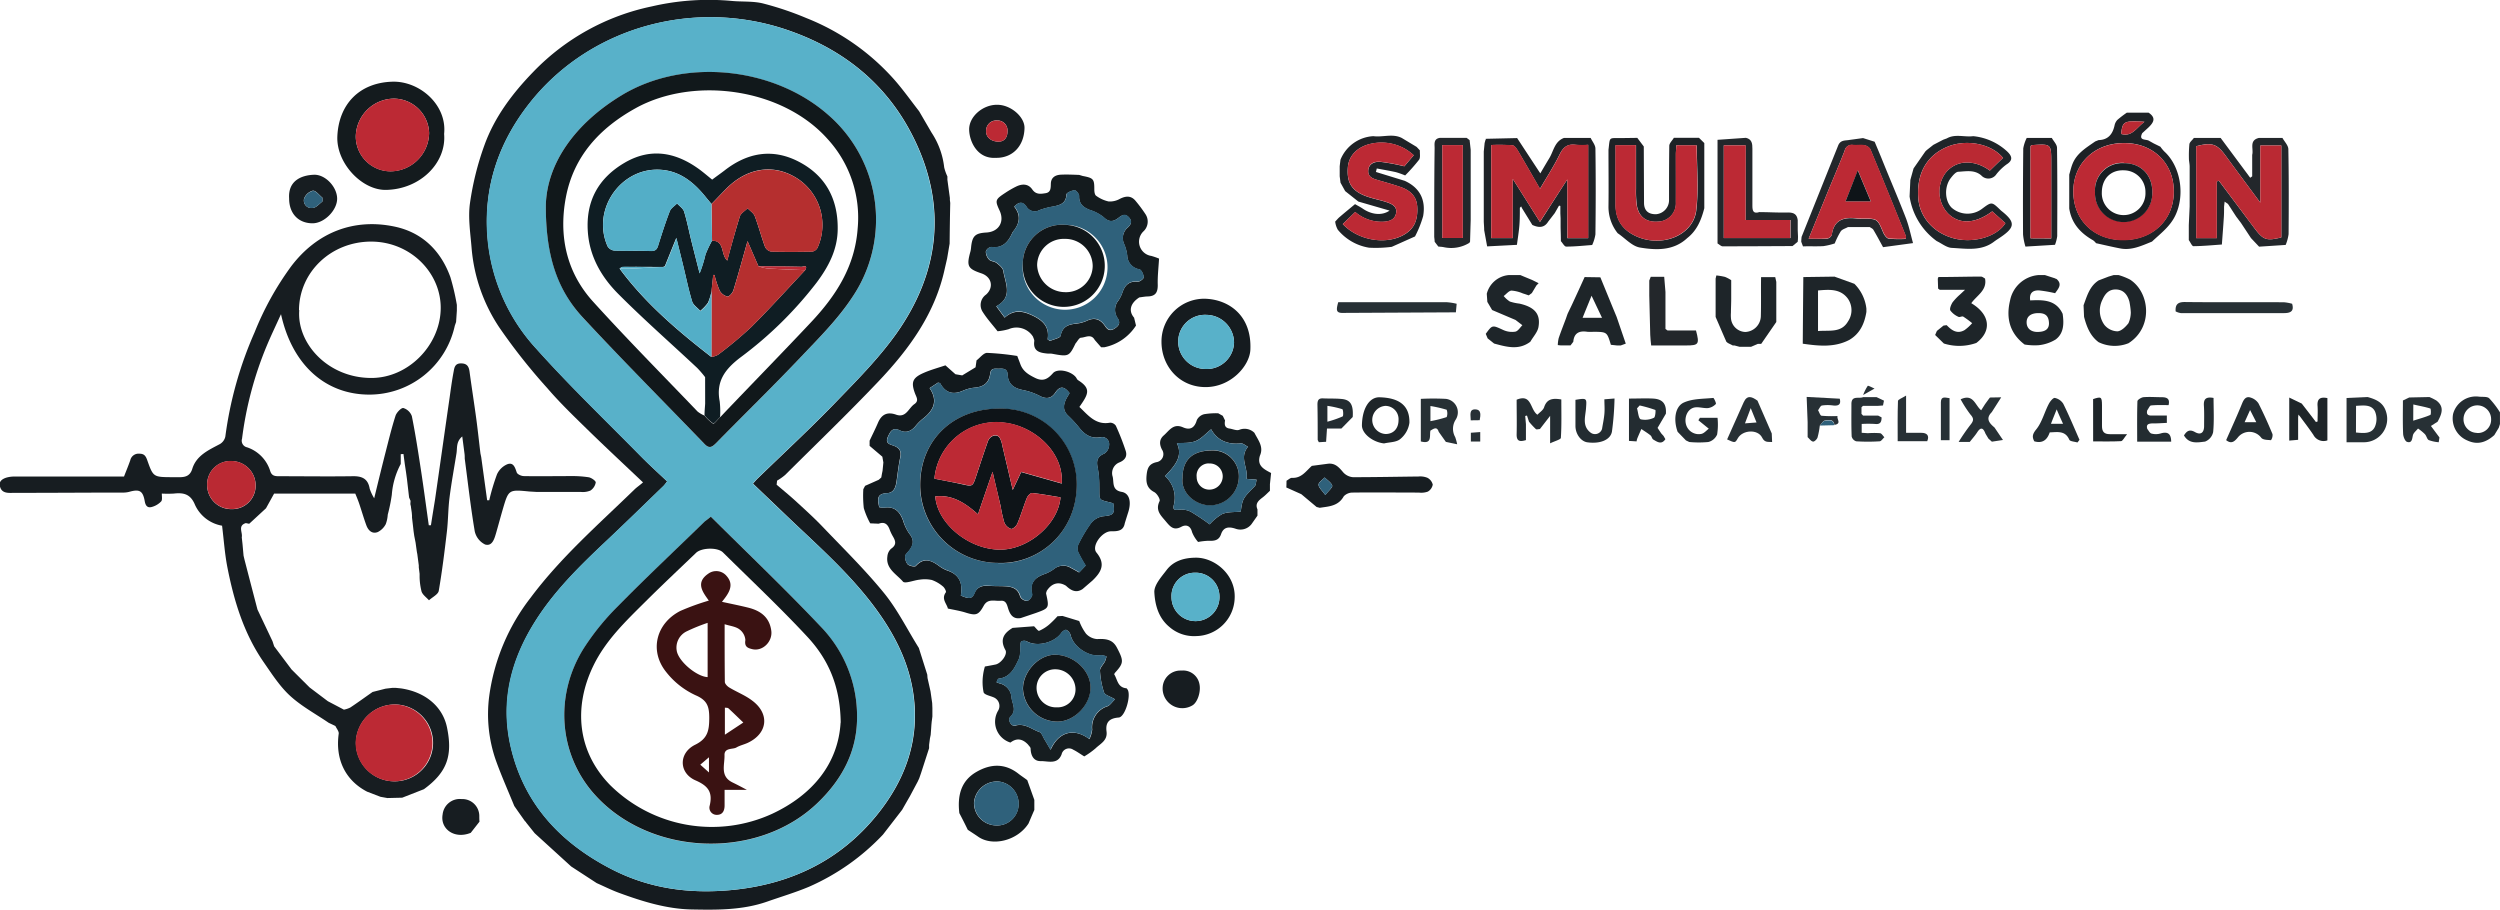 <svg xmlns="http://www.w3.org/2000/svg" id="Capa_1" data-name="Capa 1" viewBox="0 0 616 224.19"><defs><style>.cls-1{fill:#151b1f;}.cls-2{fill:#171d21;}.cls-3{fill:#12191d;}.cls-4{fill:#141b1e;}.cls-5{fill:#161d20;}.cls-6{fill:#1e2226;}.cls-7{fill:#23272b;}.cls-8{fill:#1e2529;}.cls-9{fill:#273035;}.cls-10{fill:#232c31;}.cls-11{fill:#2f617b;}.cls-12{fill:#58b1c9;}.cls-13{fill:#bc2934;}.cls-14{fill:#ba2933;}.cls-15{fill:#11181b;}.cls-16{fill:#11171a;}.cls-17{fill:#0e1418;}.cls-18{fill:#0f1d23;}.cls-19{fill:#b52f2f;}.cls-20{fill:#53aec7;}.cls-21{fill:#3a1212;}</style></defs><path class="cls-1" d="M209.25,162.82c-.21,1.22-.41,2.44-.62,3.66l-.58,2.52c-2.39,11.1-8.83,19.88-16.42,27.86-7.44,7.83-15.24,15.33-22.9,22.95a13.84,13.84,0,0,1-2,1.41l-.11,1c1.49,1.27,3,2.5,4.46,3.82,2.33,2.14,4.69,4.26,6.87,6.54,5.14,5.38,10.47,10.61,15.16,16.37,3.33,4.1,5.73,9,8.55,13.49.69,2.2,1.39,4.39,2.08,6.59l.06.82c.25,1.1.5,2.2.74,3.3.14.95.27,1.91.41,2.87l.05,1.24v2.07c-.05.42-.11.85-.17,1.28l-.07.73-.06.9-.12,1.62-.18.86-.21,1.61,0,.81-2,6.18-.43,1.24-.38.82L199.45,299c-.64,1.1-1.27,2.21-1.9,3.32l-4.73,6.12a55.87,55.87,0,0,1-18.25,12.86c-3.33,1.4-6.82,2.43-10.23,3.63-6.08,2.14-12.44,2.08-18.71,1.95-6.12-.13-12-1.95-17.76-4.06-1.9-.69-3.72-1.61-5.58-2.43L116,316.29l-9-8.2-2.11-2.64a.3.3,0,0,0-.23-.25l-1.79-2.53,0,0-.89-1.28c-1.54-3.78-3.21-7.52-4.58-11.36a34.48,34.48,0,0,1-1.59-15.76A50.56,50.56,0,0,1,106,250.07c7.46-10,16.77-18.09,25.61-26.69.59-.57,1.27-1,2.09-1.73-4.78-4.53-9.35-8.78-13.81-13.14-3.36-3.28-6.75-6.55-9.8-10.11a143.82,143.82,0,0,1-11.85-15,41.34,41.34,0,0,1-6.77-19.39c-.29-3.71-.92-7.52-.41-11.15a71,71,0,0,1,3.58-14.34c2.5-6.9,6.88-12.72,12-18a56.53,56.53,0,0,1,29.21-16.15,62,62,0,0,1,19.72-1.35c2.61.25,5.31,0,7.81.65a76.26,76.26,0,0,1,10.56,3.57,57,57,0,0,1,21.7,15.21c2.17,2.47,4.07,5.16,6.09,7.75l3.08,5.29a19.38,19.38,0,0,1,3.1,8.55,11.12,11.12,0,0,0,.79,2.22v.83c.2,1.49.41,3,.61,4.48v.5l.09.73Q209.29,157.82,209.25,162.82ZM139.64,221.4a10.29,10.29,0,0,1-.84,1.1c-4.64,4.48-9.25,9-13.94,13.41-6.54,6.18-13,12.44-17.8,20.14-5.86,9.38-8.44,19.46-6,30.46,3.17,14.13,12.07,23.73,24.56,30.26,9.44,5,19.63,6.35,30.16,5.3,14.27-1.42,26.42-7.19,35.53-18.42,6.76-8.32,10.42-17.85,9.16-28.82-1-8.58-4.8-15.92-9.91-22.73-6.39-8.51-14.41-15.43-22-22.73-2.56-2.46-5.13-4.9-7.76-7.42.51-.55.86-1,1.24-1.34,6.35-6.17,12.86-12.18,19-18.54,5.24-5.42,10.62-10.83,15-16.94,10.76-15.13,12.68-31.54,4.34-48.4-6.5-13.15-17.21-21.8-31.1-26.55-22.7-7.75-48-.9-62.86,17.22-8.11,9.91-12.13,21.25-11,34.15a46.1,46.1,0,0,0,12.05,27.21c8.08,9,16.85,17.46,25.37,26.11C135,217.11,137.31,219.2,139.64,221.4Z" transform="translate(24.74 -102.79)"></path><path class="cls-2" d="M78,238.91c-.12-.8-.23-1.6-.34-2.41l-.33-1.67-.17-1.19c-.06-.57-.12-1.13-.19-1.7l-.19-1.6v-.49l-.06-.74-.19-1.28c0-.28-.11-.56-.16-.84h0l.05-.79-.36-.82c-.17-1.5-.35-3-.52-4.5l-.23-1.69c-.11-.71-.21-1.41-.32-2.12l-.32-2.42-.67.05v2.42a19.12,19.12,0,0,0-2.2,7.6,42.39,42.39,0,0,1-1,4.9,8.1,8.1,0,0,1-.49,2.32,4.51,4.51,0,0,1-1.95,1.94c-1.4.56-2.36-.38-2.83-1.65-.64-1.73-1.14-3.5-1.73-5.24-.3-.9-.67-1.78-1-2.58h-20l-2,3.62-4.14,3.82-.83-.17c-2.06.65-.73,2.32-1,3.5l.19,1.72.25,2.8.21.9q1.6,6.19,3.22,12.38l3.71,7.82.4,1.24,4.29,5.71,4.45,4.43,4.49,3.39L60,277.65a6.12,6.12,0,0,0,1.58-.53c1.86-1.24,3.66-2.55,5.49-3.83l3.18-.81,1.69-.2h.83l1.28.13c5.94.87,10.28,4.42,11.35,9.62,1.42,6.87.1,11-5.69,15.22l-5.34,2.09-3.66.09L69,299.12l-3.28-1.26c-5.4-2.8-7.87-8-7-14.28.08-.58-.52-1.26-.81-1.9l-.83-.4-.83-.39c-3.2-2.19-6.69-4.06-9.52-6.66-2.55-2.34-4.49-5.39-6.49-8.27-4.94-7.12-7.37-15.25-9-23.64-.6-3.17-.82-6.41-1.26-10a9,9,0,0,1-6.66-5.11c-1.11-2.73-2.85-3.08-5.28-2.8a28.19,28.19,0,0,1-2.91,0c0,.7.17,1.58-.16,1.93a5,5,0,0,1-2.36,1.38c-1,.25-1.49-.29-1.69-1.45-.46-2.61-1.34-3-3.86-2.28a6,6,0,0,1-1.63.17c-8.85,0-17.7.08-26.55.07-1.5,0-3.34.3-3.69-1.88-.21-1.3,1.34-2.15,3.81-2.15,7.62,0,15.23,0,22.85,0H5.82c.55-1.41,1.08-2.69,1.54-4a2.08,2.08,0,0,1,2.23-1.62c1.16,0,1.57.51,1.95,1.6,1.48,4.19,1.54,4.16,6.13,4.19h1.85c1.49,0,2.58-.37,3.1-2,1-3.34,4-4.66,6.8-6.15a2.84,2.84,0,0,0,1.36-1.84A93.68,93.68,0,0,1,38,184.66a73.71,73.71,0,0,1,9-16.24c6.44-8.5,15.57-11.88,25.47-9.8,6.79,1.42,11.41,5.92,13.77,12.47a57.44,57.44,0,0,1,1.59,6.83v1.41l-.19,2.8-.31.89a21.56,21.56,0,0,1-21.27,17c-10.69-.09-18.83-7.37-21.56-19.82-1.36,3-2.56,5.49-3.6,8a88.17,88.17,0,0,0-6,22.68,1.66,1.66,0,0,0,1.24,2.13,8.94,8.94,0,0,1,5.69,5.81c.38,1.24,1.17,1.31,2.19,1.31,6,0,12.07.09,18.11,0,2.34-.05,3.81.61,4.22,3.07a11.56,11.56,0,0,0,1.11,2.37c1-4.1,1.87-7.7,2.79-11.29.77-3,1.51-6.08,2.47-9.06.26-.8,1.43-2,1.93-1.89a3.22,3.22,0,0,1,2.09,2c.9,4.48,1.59,9,2.28,13.53s1.26,8.9,1.89,13.35l.53,0c.32-2.08.66-4.16,1-6.25,1.21-8.38,2.39-16.77,3.6-25.16.3-2.16.59-4.32,1-6.47.17-1,.35-2,1.79-2s1.94.69,2.12,2c.54,4,1.16,7.89,1.69,11.85.37,2.77.66,5.56,1,8.34l.19.9,1.46,10.63h.52a52.89,52.89,0,0,1,1.91-6.39,4.93,4.93,0,0,1,2.52-2.47c1.51-.58,1.92.75,2.34,2,.15.46,1.12.9,1.73.91,3.84.07,7.68,0,11.52,0a26.89,26.89,0,0,1,4.49.29c.67.12,1.76.89,1.73,1.28a3,3,0,0,1-1.32,2,4.91,4.91,0,0,1-2.39.33c-3.64,0-7.27,0-10.9,0l-1.71-.1c-5.14-.5-5.15-.51-6.59,4.4-.56,1.93-1.08,3.88-1.64,5.82-.42,1.43-.94,3.34-2.7,2.84a4.75,4.75,0,0,1-2.57-3.29c-1-5.93-1.67-11.92-2.46-17.89,0-.41,0-.82-.06-1.24l-.55-4.21c-1.57,1.31-1.2,2.88-1.43,4.21-.58,3.63-1.25,7.25-1.71,10.89-.35,2.78-.32,5.61-.65,8.39-.57,4.87-1.17,9.73-2,14.55-.16.89-1.58,1.56-2.41,2.33-.63-.71-1.52-1.31-1.82-2.13a15.91,15.91,0,0,1-.49-3.55v-.83l-.2-1.6v-.5c-.12-.93-.25-1.87-.37-2.8Zm-29-59.7c-.64,8.2,7.08,16.72,17.77,16.71,9,0,16.72-7.86,17.07-16.66.37-9-7.29-16.92-17.1-16.94S49,169.75,48.93,179.21Zm23.53,97.16a9.66,9.66,0,0,0-9.58,9.37,9.53,9.53,0,0,0,9.52,9.57,9.47,9.47,0,0,0,.06-18.94ZM26.3,222.24a5.91,5.91,0,0,0,6,6,5.75,5.75,0,0,0,5.95-5.75,6,6,0,0,0-5.93-6.09A5.75,5.75,0,0,0,26.3,222.24Z" transform="translate(24.74 -102.79)"></path><path class="cls-3" d="M210.68,195l1.67.29,3.29-2,.24-1.7c.86-.65,1.72-1.84,2.59-1.85a64.68,64.68,0,0,1,7.44.76c.25.67.52,1.33.76,2,.63,1.76,2,2.6,3.61,3.39,2,1,3.16.28,4.44-1.16,1.09-1.22,4.29-.58,5.59.95.21.25.33.63.59.79,3.36,2.11,2.46,3.52.32,6.59,2.13,2,4,4.54,7.55,3.88a1.73,1.73,0,0,1,1.44.76,58.72,58.72,0,0,1,2.43,6.21c.41,1.3-.17,2.26-1.57,2.82a2.84,2.84,0,0,0-1.64,3.54c.32,1.41-.23,3.3,2.21,3.72,1.91.33,2.44,2.42,1.62,5-.29.9-.57,1.81-.85,2.71-.34,2-1.88,2-3.41,2-2.2,0-4.88,3.65-3.57,5.24,2.37,2.89,1.11,4.88-1,6.91L242,247.94c-1.63,1.07-2.89.3-4.08-.82-1.78-1.1-3.49-.66-4.73,1.24-.06.24-.21.51-.16.73.77,3.52.75,3.55-2.54,4.74l-3.71,1.25c-2.06.38-2.74-1.1-3.18-2.58-.3-1-.6-1.79-1.78-1.68-1.46.13-3.15-.63-4.17,1.22-1.28,2.33-1.92,2.48-4.43,1.7-1.38-.44-2.84-.67-4.4-1-.27-1.21-1.69-2.37-.5-4,.15-.21-.32-1.14-.72-1.45a8.68,8.68,0,0,0-2.73-1.59,8.2,8.2,0,0,0-3-.08c-1.42.13-3.62,1.06-4.12.48-1.55-1.82-4.27-3.15-3.84-6.19a2.88,2.88,0,0,1,.9-1.9c1.47-1,1.11-1.95.42-3.12a10.61,10.61,0,0,1-.78-1.67c-.48-1.28-1.26-1.93-2.67-1.39l-2.1-.09a18.71,18.71,0,0,1-1.58-3.75,27.81,27.81,0,0,1-.12-4.66l.44-.83,3.36-1.49.63-.57.14-.81.17-.84c.07-.69.14-1.37.2-2.05l-.25-1.42-3.14-2.67,0-1.27c.69-1.47,1.43-2.93,2.07-4.43.88-2.06,2.29-2.74,4.42-2,2.51.91,3.1-1.62,4.56-2.6,1.17-.81.47-1.71.12-2.66-1-2.73-.6-3.8,2.11-5,1.73-.77,3.59-1.26,5.4-1.88ZM212,249.54c1.39.55,2.65,1.19,3.32-.5s2-2,3.62-1.9c1.3.11,2.61.05,3.91.12,1.77.08,3.24.52,3.77,2.59a2,2,0,0,0,1.76,1c.51-.11,1.29-1.16,1.18-1.61-.72-2.9.75-4.22,3.21-5.06a8.85,8.85,0,0,0,2.32-1.3,3.57,3.57,0,0,1,4.05-.13c.65.33,1.29.71,2,1.1l1.6-1.69a34.67,34.67,0,0,1-1.84-3.31,2.39,2.39,0,0,1,0-1.82,35,35,0,0,1,3.13-5.29A4.66,4.66,0,0,1,247,230c2.58-.24,3-.53,2.56-3.19-3.9-1.1-3.36-.28-3.45-4.41a22.64,22.64,0,0,0-.38-4.28c-.36-1.68-.19-2.82,1.62-3.57a2.68,2.68,0,0,0,1.19-2.12,1.75,1.75,0,0,0-2.13-1.9c-2.33.41-3.9-.64-5.26-2.38a29.34,29.34,0,0,0-2.78-3c-1.25-1.22-1.12-2.55-.47-3.95.26-.54.59-1,.88-1.55-1.24-1.6-2.3-1.92-3.53-.08-.92,1.38-2.16,1.62-3.74.81a15.81,15.81,0,0,0-4.25-1.49c-2.23-.43-3.63-1.48-3.74-3.85-.07-1.38-1-1.45-2-1.4s-2.11-.35-2.3,1.26c-.26,2.13-1.54,3.2-3.69,3.39a9.5,9.5,0,0,0-3,.77c-2.48,1.09-4.32.54-5.63-1.83-.05-.09-.24-.09-.52-.17l-2.07,1.36c2.19,3.28.86,5.61-1.76,7.62a11.93,11.93,0,0,0-1.73,1.75c-1,1.2-2.28,1.81-3.82,1.06-1.82-.88-2.38.26-3,1.62-.75,1.73.77,1.85,1.63,2.21,1.42.6,1.72,1.47,1.42,2.9-.41,1.93-.61,3.91-.9,5.87-.22,1.44-.66,2.79-2.39,2.86-2.6.12-2.25,1.68-1.87,3.46a5.67,5.67,0,0,0,1.25.11c2.5-.37,3.81.94,4.61,3.12a11.58,11.58,0,0,0,1.59,3.32c1.26,1.55,1,2.84-.12,4.22-.34.43-.9.88-.91,1.33a2.84,2.84,0,0,0,.62,2c.46.4,1.74.67,2,.39,2-2.19,3.8-1.42,5.73,0a8.1,8.1,0,0,0,2,1.11C211.62,244.33,212.58,246.46,212,249.54Z" transform="translate(24.74 -102.79)"></path><path class="cls-4" d="M221.06,184.41c-1.21-1.56-2.54-3-3.62-4.7a3.12,3.12,0,0,1,.77-4.32c2-1.77,1.42-4.39-1.15-5.25-3.39-1.15-3.69-1.78-2.66-5.48a6.82,6.82,0,0,0,.14-1c.3-2.75,1-3.42,3.79-3.58,3-.17,4.51-2.62,3.24-5.38-1.18-2.55-1.12-2.74,1.45-4.43a24,24,0,0,1,2.6-1.5c1.48-.73,3-.75,4,.71.91,1.31,2.11,1.1,3.29.91,1.33-.22,1.24-1.36,1.28-2.41.08-1.51,1.16-2.08,2.47-2.15,1.5-.07,3,0,4.52.06l.86.26c2.68.51,2.87.77,2.86,3.39,0,.51.11,1.27.45,1.49a8.23,8.23,0,0,0,3.06,1.4,5,5,0,0,0,2.8-.65c1.53-.77,2.83-.82,3.95.62a34.78,34.78,0,0,1,2.37,3.2,3.3,3.3,0,0,1-.58,4.25,3.54,3.54,0,0,0,2,6,16.55,16.55,0,0,1,1.9.66c-.13,2.29-.39,4.42-.32,6.55,0,1.75-.54,2.66-2.31,2.77-.74,0-1.49.15-2.23.24-2.23,1.43-2.72,3.33-1.29,5l.47,1.93a12.11,12.11,0,0,1-7.83,5.36l-.76,0L245,186.55l0,0c-.87-1.58-2.26-.61-3.37-.55-.48,0-.91.92-1.36,1.42-1.57,3.23-1.72,3.29-5.74,2.54-.47-.09-1,0-1.43-.08-1.81-.18-3.31-.66-3-3,.06-.35-.19-.75-.3-1.12a4.8,4.8,0,0,0-6-1.86A14.33,14.33,0,0,1,221.06,184.41Zm12.33,2,.59.41c.91-.43,2.51-.72,2.61-1.29.45-2.38,2-2.79,3.95-3a8.39,8.39,0,0,0,2.57-.71c1.91-.91,3.34-.29,4.42,1.31.65,1,1.28,1.32,2.35.63s1.51-1.38.77-2.53a3.62,3.62,0,0,1,.17-4.37,8,8,0,0,0,1-2c.62-1.84,1.69-2.85,3.79-2.65.48.05,1.49-.75,1.46-1.09-.06-.7-.54-1.8-1.07-1.95a3.53,3.53,0,0,1-3-3.41,10.42,10.42,0,0,0-.74-2.77,3.44,3.44,0,0,1,.86-4.12c.79-.73,1.2-1.5.32-2.47s-1.62-.67-2.48,0c-1.24,1-2.38,1.3-3.76-.06a10.35,10.35,0,0,0-3.42-1.8c-1.6-.64-2.71-1.48-2.63-3.45,0-.48-.77-1.43-1.12-1.4-.72.07-2,.63-2,1-.1,2.23-1.56,2.65-3.27,3a17.61,17.61,0,0,0-3.37.89,2.38,2.38,0,0,1-3.23-.86c-1-1.39-1.91-1.14-3,0,1.74,2.17,1.32,4.22-.31,6.18a2.53,2.53,0,0,0-.2.36c-1,2.21-2.4,3.78-5.18,3.41a1.71,1.71,0,0,0-1.31,1.1,2.93,2.93,0,0,0,.81,2c.43.45,1.33.42,1.84.83.66.52,1.52,1.2,1.64,1.92.5,3.08,2.48,6.49-1.71,8.75l2.06,2.8c2.26-2,4.41-1.69,6.87-.52S233.9,183.25,233.39,186.42Z" transform="translate(24.74 -102.79)"></path><path class="cls-5" d="M241.18,255.81a12.59,12.59,0,0,0,1.66,3.1,4.09,4.09,0,0,0,2.76,1.35c2.51-.15,3.92.29,4.88,2.13,1.72,3.29,1.68,3.79-.52,6.21a3.65,3.65,0,0,0-.17.33c.81,1.24.81,3.24,3,3.45.1,0,.19.17.27.27,1,1.32-.53,6.82-2.15,6.94-2.36.18-3.29,1.22-3,3.44s-1.51,3-2.69,4.14a19.32,19.32,0,0,1-2.8,2c-1-.61-1.82-1.22-2.73-1.66a1.86,1.86,0,0,0-2.85,1.15c-1,2.61-3.36,1.63-5.12,1.67s-2.47-1.37-2.52-3.09c0-.33-.41-.66-.64-1-1.31-1.37-2.73-1.71-4.33-.48a5.37,5.37,0,0,1-3-7.92,2.28,2.28,0,0,0-1.08-3.2c-.89-.4-2.33-.64-2.53-1.27a12.56,12.56,0,0,1-.14-4.21,12.71,12.71,0,0,1,.46-2.14c.82-.15,1.74-.31,2.65-.5,1.35-.3,3-2.5,2.41-3.55-1.44-2.58-.41-4.17,1.77-5.47l5.28-.4h0c.43.4,1,1.22,1.26,1.12a9.82,9.82,0,0,0,2.52-1.59,25.39,25.39,0,0,0,2-2l1.24-.07ZM250,275.1c-1.28-.76-2.49-1.05-2.7-1.68a20.16,20.16,0,0,1-1-5.39c0-.73.82-1.48,1.22-2.24a7.45,7.45,0,0,0,.39-1.24,4.21,4.21,0,0,0-1.42-.3c-2.93.53-6.81-2.09-7.44-5A2.09,2.09,0,0,0,238,258c-.26-.11-.93.35-1.19.72-1.7,2.46-6,3.53-8.49,2.13a1.51,1.51,0,0,0-1.37,0c-.28.23-.22.89-.27,1.36a8.65,8.65,0,0,1-.29,2.83c-1.07,2.25-2.09,4.67-5.12,5-.1,0-.18.33-.46.86a5.76,5.76,0,0,0,.7.27,3.77,3.77,0,0,1,3,3.49c.18,1.61,1.37,3.16-.29,4.77-.74.72.23,2.45,1.17,2.17,2.38-.71,4.06.9,6,1.57.56.19.85,1.18,1.24,1.81s.87,1.47,1.51,2.57c2-4.5,5.8-5.46,9.56-2.64a7.45,7.45,0,0,0,.69-2.35,5.39,5.39,0,0,1,3.78-5.74C248.79,276.56,249.28,275.77,250,275.1Z" transform="translate(24.74 -102.79)"></path><path class="cls-5" d="M276.55,205.25l.56,1.14c-.16,1-.12,1.84,1.15,2,.79.13,1.68.55,2.33.32a3.45,3.45,0,0,1,3.76.73c.89,1.78,2.35,3.41,1.35,5.64-.77,2.51,1.05,3.35,2.76,4.26-.1.91-.19,1.82-.29,2.74,0,.55,0,1.09,0,1.64-.6.55-1.15,1.15-1.79,1.63-1,.76-1.91,1.51-1.28,2.95l0,1.54-1.48,2.11a3.45,3.45,0,0,1-3.88,1.13c-1.65-.56-3-.5-3.62,1.36-.56,1.62-1.81,1.65-3.2,1.6a16.88,16.88,0,0,0-2.45.29,8.35,8.35,0,0,1-1.49-2.43c-.41-1.7-1.59-1.88-2.64-1.31-1.83,1-2.7,0-3.69-1.17-1.21-1.5-2.83-2.76-1.67-5.15.22-.45-.62-1.85-1.3-2.22-1.94-1-2.09-2.54-1.87-4.44.19-1.57.64-2.53,2.39-2.94a2,2,0,0,0,1.36-3.12c-.66-1.32-.68-2.49.47-3.49,1.32-1.15,2.31-3,4.67-2q2.63,1.2,3.46-1.77a2.77,2.77,0,0,1,1.8-1.44,18,18,0,0,1,3.46-.23ZM265.24,212c1.62,3.31-.67,5.73-2.92,8.1a7.11,7.11,0,0,1,2.2,7c-.31,1.26,0,1.4,1.21,1.28a5.32,5.32,0,0,1,2.91.48,51.5,51.5,0,0,1,4.68,3.13,12.41,12.41,0,0,1,3.07-2.53c1.34-.58,3-.44,4.59-.62.45-3.2.54-3.31,3.45-6.23.32-.33.29-1,.46-1.63l-2.51-.2c.55-2.66-1.88-5.17.38-7.91-.66-.33-1.23-.88-1.74-.83-3.33.37-5.9-.82-7.33-3.48-1.25,1-2.38,2.31-3.8,2.9S266.85,211.89,265.24,212Z" transform="translate(24.74 -102.79)"></path><path class="cls-4" d="M84.69,135.79c.61,7.1-5.85,13.64-14.31,13.79-5.91.12-12.24-6.54-12-13.13.32-7.93,5.39-13.28,13.54-13.53C78.63,122.71,85.45,128.62,84.69,135.79ZM81,135.55a8.77,8.77,0,0,0-8.63-8.46,9.51,9.51,0,0,0-9.45,9.38A8.6,8.6,0,0,0,71.55,145,9.61,9.61,0,0,0,81,135.55Z" transform="translate(24.74 -102.79)"></path><path class="cls-6" d="M356.74,157.39c-1,1.63-2.4,1.52-3.91.83l-2.53-4.1-.23-.47-.32.34c0,1.48,0,3-.12,4.43s-.39,3.13-.6,4.7l-7.34.38-.73-4c0-.7-.07-1.39-.1-2.09q0-8.64,0-17.28l.21-2.09.22-.8.1-.11-.06-.14,7.75-.18,5.71,8.7c.82-1.39,1.5-2.57,2.21-3.73,1.07-1.76,1.3-4.13,3.61-5l6.59,0c.41.87,1.16,1.74,1.17,2.62.1,7.05.09,14.1,0,21.15a9.67,9.67,0,0,1-.8,2.61c-2.13.16-4.27.39-6.4.39-.44,0-.87-.87-1.31-1.34,0-1.18-.05-2.35-.07-3.53,0-.69,0-1.39,0-2.08l-.06-1.22v-1.85l-.33-.07-1.05,1.84Zm4.7-10.35v14.44h5.14v-23a22.86,22.86,0,0,1-3,0c-2-.28-3.08.47-4,2.3-1.39,2.87-3.14,5.55-4.88,8.54-1.88-3.27-3.57-6.24-5.32-9.19-.36-.6-.91-1.47-1.45-1.53a46.33,46.33,0,0,0-5.28-.07v22.94H348V146.87l6.71,10.62C357,153.89,359.06,150.71,361.44,147Z" transform="translate(24.74 -102.79)"></path><path class="cls-1" d="M272.25,176.4c5.77.2,11.5,4.1,11.1,12.6-.19,3.93-4.81,9.24-11.17,9.17S261.45,193,261.45,187A10.53,10.53,0,0,1,272.25,176.4Zm.08,17.31a6.73,6.73,0,0,0,7-6.53,6.91,6.91,0,0,0-6.81-6.81,6.61,6.61,0,0,0-6.95,6.33A6.77,6.77,0,0,0,272.33,193.71Z" transform="translate(24.74 -102.79)"></path><path class="cls-7" d="M531.88,136.77l5.77,0c.51.92,1.44,1.84,1.46,2.77.13,7,.11,13.95.06,20.93a10.6,10.6,0,0,1-.72,2.67l-6.55.43-2-2.12,0,0-2.43-3.68-1.23-1.64-2-3.08-.83-.58-.14,1.25c0,.89,0,1.78-.06,2.67-.14,2.22-.32,4.43-.48,6.65-2.34.16-4.68.39-7,.41-.38,0-.77-1-1.15-1.5,0-1.24,0-2.48,0-3.71l.21-4.57c0-.38,0-.77,0-1.15v-3.79l0-1.14c0-.86,0-1.72,0-2.57v-1.14c0-.56-.11-1.12-.17-1.69a31,31,0,0,1,.1-3.86c.08-.56.73-1,1.11-1.56h6.59l7.29,9.82.49-.35v-2c0-1.1,0-2.19,0-3.29C530.6,139.5,529.34,137.36,531.88,136.77Zm-10.39,10.72.49-.17,8.84,11.79c2.11,2.81,2.94,3.09,6.56,2.18V138.64H532.2v14.08c-3.06-4.13-5.8-7.8-8.5-11.5-2.16-3-3.43-3.43-7.3-2.4v22.65h5.09Z" transform="translate(24.74 -102.79)"></path><path class="cls-6" d="M391,161.45c-3.38,3.16-7.62,3-11.62,2.34-2-.32-3.68-2.3-5.52-3.53a10.41,10.41,0,0,1-2.27-6.67c.06-4.63,0-9.25,0-13.88.41-3.38-.05-2.84,3.42-2.9l3.68-.05,1.6,2.13.06,14c.06,2,1.29,2.73,3,2.68a3.48,3.48,0,0,0,3.16-3.31c0-4.51,0-9,.06-13.52,0-.67.74-1.31,1.13-2h6.18l1.32,1.3v16.06C394.47,156.93,393.41,159.57,391,161.45Zm-2.71-22.86c0,.77-.09,1.43-.09,2.1,0,4,0,8,0,11.93a4.5,4.5,0,0,1-4.35,4.78c-2.88.24-4.78-1.12-5.26-4a26.5,26.5,0,0,1-.2-4.09c0-3.54,0-7.09,0-10.74h-5.05c0,5,0,9.83,0,14.68,0,3.82,1.85,6.32,5.23,7.82,6.31,2.79,13.94-.31,14.67-6.46.61-5.25.12-10.63.12-16Z" transform="translate(24.74 -102.79)"></path><path class="cls-6" d="M313.65,136.34c2.32.32,4.73-.7,7,.44l3.67,2.21.8.86c-.05.79.18,1.77-.21,2.31a44.51,44.51,0,0,1-3.42,3.86,21.18,21.18,0,0,0-2.27-.81c-1.56-.35-3.15-.61-4.72-.91l-.21.86,7.08,2.18c3.79,1.72,5.25,4.76,4.55,8.71a26.06,26.06,0,0,1-2,5h0l-5.73,2.56a30.23,30.23,0,0,1-5.61.21,12.56,12.56,0,0,1-7.69-4.43,5.37,5.37,0,0,1-.64-2c.36-.37.68-.78,1.07-1.11,1.26-1.08,2.54-2.13,3.82-3.19.63.37,1.29.69,1.89,1.1,2.14,1.48,4.72,1.81,6.62.49l-7.7-2.23-3.24-2.57,0,0-1.15-2.07-.2-1.59c0-.82,0-1.65,0-2.47.06-.53.13-1.06.19-1.59A9.29,9.29,0,0,1,313.65,136.34ZM306.12,158c3.69,3.91,10.16,5.11,14.6,2.89,2.81-1.4,3.95-3.6,3.75-7.13-.17-2.86-2-4.19-4.45-5-1.69-.57-3.4-1.05-5.11-1.54-1.3-.38-2.65-.77-2.51-2.46s1.67-2.19,3-2.08a51,51,0,0,1,5.89,1.09l2.31-2.72a11.7,11.7,0,0,0-10.6-2.82c-3.24.72-5.39,2.91-5.63,5.74-.33,3.82.94,5.88,4.62,7.22,1.61.58,3.31.88,4.93,1.42,1.24.42,2.61,1,2.34,2.66s-1.63,2.06-3.08,2.16a9.93,9.93,0,0,1-7-2.4Z" transform="translate(24.74 -102.79)"></path><path class="cls-8" d="M461.47,136.34a14.39,14.39,0,0,1,8.39,3.8c1.09,1.05,1.54,2.09-.18,3.16a12.75,12.75,0,0,0-2.51,2.42,2.37,2.37,0,0,1-3.73.29c-1.69-1.45-3.73-1-5.62-.9-.65,0-1.39.92-1.9,1.57-1.63,2.13-1.48,5.59.23,7.29a5.92,5.92,0,0,0,7.44.3c2.42-1.8,2.42-1.8,4.5.19a2.62,2.62,0,0,0,.3.28c3.8,3,3.37,4.25-1.13,7.12l-.49.34c-3.21,2.57-7,1.85-10.61,1.67-1.25-.07-2.46-1.09-3.68-1.67a16.6,16.6,0,0,1-6.7-11l.19-4.06c.27-1,.53-1.9.79-2.85l0,0,2.91-4.19.34-.33,1.63-1.29,2.44-1.27.88-.32C457,135.72,459.3,136.63,461.47,136.34Zm7.34,5.36c-2.8-3.44-8.88-4.69-13.56-2.81-5.17,2.08-7.78,6.58-7.34,12.69.34,4.79,3.88,8.73,9,10,4.75,1.18,10.45-.51,12.47-3.81l-3.24-2.9c-4.26,3.14-8.17,3.27-10.94.47a7.83,7.83,0,0,1-.65-9.82c2.72-3.58,7.46-3.34,11-.69C466.66,143.77,467.73,142.73,468.81,141.7Z" transform="translate(24.74 -102.79)"></path><path class="cls-4" d="M279.48,250.22a9.65,9.65,0,0,1-9.47,9.3,9.21,9.21,0,0,1-6.62-2.26c-2.72-2.25-3.54-5.48-3.7-8.53-.09-1.78,1.73-3.79,3-5.46,1.68-2.23,4.23-3,6.93-3.06C274.41,240,279.79,244.33,279.48,250.22Zm-3.75-.64a5.86,5.86,0,0,0-6.09-5.67,5.73,5.73,0,0,0-5.72,6,5.91,5.91,0,1,0,11.81-.33Z" transform="translate(24.74 -102.79)"></path><path class="cls-2" d="M292.26,221.24c.46-.25.93-.74,1.38-.71,2.32.12,3.42-1.68,4.86-2.95l4-.53c1.72-.18,2.67.86,3.67,2.06a3.65,3.65,0,0,0,2.45,1.26c5.39,0,10.78-.11,16.16-.17a4.68,4.68,0,0,1,2.2.32,2.58,2.58,0,0,1,1.31,1.68,2.47,2.47,0,0,1-1.23,1.73,4.84,4.84,0,0,1-2.21.23c-5.42,0-10.83-.07-16.25,0a3,3,0,0,0-2.24.92c-1.15,2.09-3.06,2.45-5.1,2.71l-.82.12-.77-.2-3.76-3.15-3.7-1.66C292.25,222.34,292.25,221.79,292.26,221.24Zm9.56,3.53c.82-1.08,1.84-1.9,1.7-2.33-.26-.79-1.21-1.35-1.88-2-.53.59-1.52,1.21-1.49,1.78C300.17,222.94,301,223.63,301.82,224.77Z" transform="translate(24.74 -102.79)"></path><path class="cls-6" d="M504.64,134.2l-1.53,1.4c-.91,1.81.71,1.47,1.54,1.81l1.27.71,1.65.81.31.42a9.72,9.72,0,0,0,.66.76c4,3.62,5.18,10.67,2.71,15.8-1.33,2.75-3.65,4.43-5.74,6.41-2.5,1-5,2.22-7.79,1.69-2-.38-4-.86-6-1.3A3.37,3.37,0,0,0,491,162c-3.11-1.76-5.33-4.18-5.88-7.86l0-8.33c.26-.87.46-1.77.8-2.62,1.05-2.65,3.39-4,5.6-5.55l.83-.33c2.31-.06,3.44-1.42,3.92-3.54a2.91,2.91,0,0,1,.68-1.41,25.88,25.88,0,0,1,2.36-1.81l5.36,0C506.62,131.85,505.88,133,504.64,134.2Zm-18.52,15.72c0,7,5,12,12.27,12s12.44-4.89,12.5-11.84-5-12.05-12.24-12.05S486.16,143,486.12,149.92Zm17.54-17.12c-5.09-.32-5.43-.12-5.75,3C500.6,136.57,501.63,134.29,503.66,132.8Z" transform="translate(24.74 -102.79)"></path><path class="cls-4" d="M228.69,305.69c-2.77,4.31-8.9,5.69-12.37,3.29-.86-.6-1.73-1.15-2.6-1.73q-1-2.06-2.08-4.11c-.48-4.18.31-7.91,4.23-10.16,3.48-2,7-2.18,10.38.49.69.54,1.42,1,2.13,1.55l1.74,4.87c0,.82,0,1.65,0,2.47C229.63,303.47,229.16,304.58,228.69,305.69Zm-8.05.49a5.31,5.31,0,0,0,5.6-5.09,5.54,5.54,0,0,0-5-5.74,5.71,5.71,0,0,0-6,5.22A5.56,5.56,0,0,0,220.64,306.18Z" transform="translate(24.74 -102.79)"></path><path class="cls-7" d="M427.34,162.77a16.91,16.91,0,0,1-2.75.66c-1.69.11-3.38,0-5.07.07-.15-.38-.29-.76-.43-1.14,0-.4.05-.8.08-1.2,3-7.49,6-15,9-22.48.58-1.48,1.77-1.21,2.85-1.42l3.29-.45,2.86.9c.55,1.31,1.1,2.61,1.64,3.92,2,5,4.14,9.92,6.08,14.93.76,2,1.17,4.08,1.74,6.13l-7.38,1c-.79-1.43-1.55-2.88-2.39-4.28-.17-.3-.59-.46-.9-.68h-5.35c-.61.35-1.42.54-1.79,1.06A19.36,19.36,0,0,0,427.34,162.77Zm-6.43-1.17c1.74,0,3.17.07,4.57,0a1.51,1.51,0,0,0,1.12-.9c.57-4,3.27-4.47,6.55-4a8.85,8.85,0,0,0,1,0c3.71,0,3.68,0,5.13,3.4.26.6.82,1.42,1.34,1.5a28.18,28.18,0,0,0,4.21.07c0-.37.09-.52.05-.63-2.91-7.17-5.81-14.35-8.79-21.5a2.22,2.22,0,0,0-1.53-.95c-.86-.16-1.78,0-2.66-.06a1.8,1.8,0,0,0-2.12,1.39c-1.34,3.45-2.8,6.84-4.21,10.26Z" transform="translate(24.74 -102.79)"></path><path class="cls-8" d="M435.14,178.83c0,.28,0,.55,0,.82-.47,2.87-1.57,5.34-4.2,6.89-3.69,1.93-7.59,1.49-11.48.94q.06-8.21.14-16.42l7.68-.11,4.9,1.77,0,0A10.26,10.26,0,0,1,435.14,178.83Zm-11.92,5.53c2.81-.25,5.71.52,7.39-2.37a4.94,4.94,0,0,0-.05-5.63c-1.84-2.47-4.57-2.24-7.34-2Z" transform="translate(24.74 -102.79)"></path><path class="cls-8" d="M481.71,174.93l-.06.11a31.4,31.4,0,0,0-3.93-.69c-1.46-.08-2.51.54-2.22,2.46,3.16-.15,6.37-.2,8,3.32.33,2.36.33,4.78-1.74,6.32a10,10,0,0,1-4.18,1.4,15,15,0,0,1-3.46-.17c-3.68-2.79-4.62-6.53-3.58-10.85a7.78,7.78,0,0,1,6.95-6.26h1.65l2.47.8a.81.81,0,0,0,.37.15C483.45,172.79,482.49,173.85,481.71,174.93Zm-1.58,7.54c-.05-2.05-1.1-2.56-2.72-2.53s-2.82.73-2.79,2.31,1.21,2.38,2.82,2.33S480.13,184,480.13,182.47Z" transform="translate(24.74 -102.79)"></path><path class="cls-8" d="M488.77,180.85l-.12-2.84c.85-2.28,1.48-4.7,3.72-6.13l2.45-.94,1.24-.37h1.23a15.88,15.88,0,0,1,2.79,1.1c4.89,3.12,5.82,11.76-.36,15.69a9.1,9.1,0,0,1-7.37-.26C490.26,185.54,489.4,183.26,488.77,180.85Zm11.52-1.1a19.69,19.69,0,0,0-.34-2.63c-.45-1.63-1.38-2.91-3.2-3s-2.76,1-3.43,2.48a6,6,0,0,0,.47,6.25,4.29,4.29,0,0,0,3.2,1.58c1-.06,2.06-1.15,2.72-2A6.65,6.65,0,0,0,500.29,179.75Z" transform="translate(24.74 -102.79)"></path><path class="cls-8" d="M347,170.57l2.88,0,.83.35,2.06.85,1.61.8-.55.56L352.71,175l-.77.57c-.48-.16-.95-.33-1.43-.47a8.73,8.73,0,0,0-2.82-.71c-.67.05-1.28.87-1.92,1.34a6.44,6.44,0,0,0,1.52,1.36,11.91,11.91,0,0,0,2.36.51c3.72.85,5.25,2.53,4.69,5.76-.22,1.29-1.32,2.42-2,3.63-2.88,2.18-5.9,1.26-8.93.45l-1.6-1.28-.46-1.11c1.64-2.26,1.61-2.19,4.33-.94a5.19,5.19,0,0,0,2.95.4c.66-.13,1.17-1,1.74-1.59l-1.68-1.29-5.77-2.45-1.18-2-.14-2A6.14,6.14,0,0,1,347,170.57Z" transform="translate(24.74 -102.79)"></path><path class="cls-8" d="M362.92,187l-.68.89h-2.48l-.66-.07a8.7,8.7,0,0,1,.22-1.71c.55-1.61,1.17-3.19,1.77-4.78.14-.41.28-.82.43-1.23.41-.87.84-1.72,1.24-2.6q1.49-3.21,2.95-6.44l3.88.06,3.18,7.76.83,2,2.25,6.58-1.26.46h-.83l-1.58-.17c-.95-3.16-.95-3.16-4.2-3.21a12.48,12.48,0,0,1-1.62,0C364.38,184.23,363.1,184.85,362.92,187Zm4.5-11.34c-.88,2.17-1.53,3.74-2.21,5.44H370Z" transform="translate(24.74 -102.79)"></path><path class="cls-8" d="M412.94,172.25c0,3.29,0,6.58,0,9.88l-3.72,5.39-.83,0-1.66.72h-2.85l-1.25-.33h-.42L401,187.3l-.35-.28c-.89-2-1.77-4.09-2.66-6.13v-9.45l.18-.78a15,15,0,0,1,2.13.36,8.34,8.34,0,0,1,1.53.81c0,1.24,0,2.47,0,3.71v.82c0,1.16-.06,2.33-.07,3.49a8.38,8.38,0,0,0,0,1.23,3.68,3.68,0,0,0,3.54,3.51,4,4,0,0,0,3.83-3.84c.09-3.22,0-6.44.06-9.67h3.49Z" transform="translate(24.74 -102.79)"></path><path class="cls-7" d="M416.94,163.42c-5.74,0-11.47.09-17.2.07-.42,0-.85-.47-1.28-.72l0-25.53,7-.49c1.48.34,1.6,1.46,1.59,2.7,0,4.66,0,9.32,0,14,0,1.24.18,2.09,1.71,1.6,2.37,0,4.75.18,7.12.1,1.45,0,2.16.49,2.34,1.87,0,.83,0,1.66,0,2.49,0,.54.05,1.09.07,1.63s-.05.82-.08,1.23ZM405.38,157V138.6H400v22.85h16.45V157Z" transform="translate(24.74 -102.79)"></path><path class="cls-8" d="M462.23,187.29a12.57,12.57,0,0,1-8,.14l-2.15-2.1.43-1,1.63-1.32.78-.1c1.24,1.29,2.6,2.26,4.42,1.21a11,11,0,0,0,1.86-1.7A23.2,23.2,0,0,0,459,180.8c-.28-.16-.88.22-1.17.06a5,5,0,0,1-2-1.56c-.24-.44.17-1.4.53-2a14.14,14.14,0,0,1,1.81-1.91l1.27-1.19h-4.11l-2.11,0-.41-.3-.08-2.48a.42.42,0,0,0,.12-.37c3.51,0,7-.1,10.52-.11.34,0,.68.31,1,.48.57,2.92-2.05,4.16-3.38,6.08C465.64,180.27,466.1,184.37,462.23,187.29Z" transform="translate(24.74 -102.79)"></path><path class="cls-2" d="M220.58,141.68c-4.46.28-6.43-3.94-6.52-6.86-.11-3.28,3.38-6.27,6.94-6.21,3.34,0,6.75,3,6.7,5.72C227.61,138.8,224.72,141.78,220.58,141.68Zm.8-4c1.27,0,2.14-.94,2.13-2.57a2.47,2.47,0,0,0-2.56-2.64,2.51,2.51,0,0,0-2.71,2.52C218.11,136.5,219.4,137.69,221.38,137.7Z" transform="translate(24.74 -102.79)"></path><path class="cls-7" d="M337.37,137.31l.27,2.4,0,17.3-.16,5.35-.11.09,0,.14a8.51,8.51,0,0,1-6.38,1.1c-.44-.09-.89-.1-1.33-.15l-.9-1.18c0-.41-.08-.82-.11-1.23,0-7.28,0-14.56.1-21.84,0-1-.3-2.29,1.3-2.53l6.59,0Zm-6.73,1.23v22.89h5.06V138.54Z" transform="translate(24.74 -102.79)"></path><path class="cls-2" d="M46.5,151.68c-.28-4.36,3-5.71,6.1-5.83,2.77-.11,5.65,2.91,5.73,5.79s-3.14,6.2-6.11,6.17C48.74,157.78,46.49,155.36,46.5,151.68Zm8.21.76v-.94c-.8-.63-1.65-1.81-2.37-1.73a3.17,3.17,0,0,0-2.17,2A1.86,1.86,0,0,0,52.4,154C53.22,153.92,53.94,153,54.71,152.44Z" transform="translate(24.74 -102.79)"></path><path class="cls-6" d="M474.33,163.55a14.74,14.74,0,0,1-.59-3q-.06-10.59.05-21.19a9.28,9.28,0,0,1,.86-2.59l6.17,0c.45.81,1.28,1.62,1.29,2.44.1,7.25.08,14.5.05,21.76a9.37,9.37,0,0,1-.55,2.14Zm6.36-2V142.84c0-4.61,0-4.61-4.68-4.3-.12,0-.23.12-.44.22v22.76Z" transform="translate(24.74 -102.79)"></path><path class="cls-7" d="M382,171l3.32,0,.31,3.72v4.56c0,1.52,0,3,0,4.56l.5.37,1.23,0h5.79c.91,3.4.69,3.7-2.45,3.7l-8.59,0c-.08-.87-.21-1.73-.23-2.6-.1-3.23-.17-6.47-.24-9.7v-3.69Z" transform="translate(24.74 -102.79)"></path><path class="cls-9" d="M305,177.26c8.94,0,17.88,0,26.82,0a14.68,14.68,0,0,1,2.36.38c-.06.7-.13,1.41-.19,2.11l-.11,0-27.08.14C304.57,180,304.34,179.59,305,177.26Z" transform="translate(24.74 -102.79)"></path><path class="cls-9" d="M511.34,179.52c-.12-1.66.48-2.33,2.31-2.31,8.13.1,16.26,0,24.39.06a10.36,10.36,0,0,1,2,.37c.53,1.78-.32,2.3-2,2.3-8.47,0-16.95,0-25.42,0A4.06,4.06,0,0,1,511.34,179.52Z" transform="translate(24.74 -102.79)"></path><path class="cls-10" d="M354.69,208.51c-.35,0-.83.18-1,0a19.47,19.47,0,0,1-1.69-1.82l-.49-1.51-.44.11.18,2v3.94c-1.5.45-2.33.32-2.29-1.44.07-2.85,0-5.71,0-8.51,3.78-1.56,3.26,2.42,5.12,3.7.57-.6,1.41-1.12,1.65-1.84.66-2,2-2.31,4.24-1.92,0,3.1.09,6.28-.11,9.44,0,.43-1.46.78-2.65,1.37v-6.77Z" transform="translate(24.74 -102.79)"></path><path class="cls-9" d="M573.88,200.62l.83.38.82.44c2.16,1.61,1.34,3.42.36,5.25l-1.65,1.06,2.1,2.83-.18,1.18a9.21,9.21,0,0,1-2.45-.53c-.45-.23-.55-1.07-1-1.51a12.69,12.69,0,0,0-1.65-1.34c-.44.55-1.12,1.05-1.26,1.68-.21.92-.24,2-1.46,1.6-.5-.18-.93-1.32-.95-2-.12-2.74-.05-5.49-.05-8.19l1.55-.74Zm-4,5.83c1.64-.53,3-.88,4.22-1.43.2-.09.15-1.52,0-1.57-1.32-.42-2.7-.65-4.2-1Z" transform="translate(24.74 -102.79)"></path><path class="cls-10" d="M589.86,210c-1.94,1.73-4.06,2.52-6.61,1.34a5.89,5.89,0,0,1-3.54-6.59,5.82,5.82,0,0,1,6.4-4.22c.85.09,2-.07,2.5.41a22,22,0,0,1,2.64,3.45v2.88c-.1.31-.19.61-.29.91Zm-4.32-.52a3.27,3.27,0,0,0,3.53-3.41,3.4,3.4,0,1,0-6.8,0A3.34,3.34,0,0,0,585.54,209.45Z" transform="translate(24.74 -102.79)"></path><path class="cls-8" d="M316.3,212.05c-2.79-.3-5.5-2.42-5.46-4.49.07-4.15,1.84-6.95,4.36-6.88,4.92.14,7.44,2.1,7.34,6.3a6.29,6.29,0,0,1-2.27,4C319.32,211.78,317.65,211.73,316.3,212.05Zm3.56-5.79a3.26,3.26,0,0,0-3.23-3.46,3.47,3.47,0,0,0,.08,6.93C318.64,209.71,319.87,208.35,319.86,206.26Z" transform="translate(24.74 -102.79)"></path><path class="cls-9" d="M558.65,200.62c2.07.58,3.89,1.33,4.57,3.75a5.73,5.73,0,0,1-5.49,7.39c-1.43,0-2.86,0-4.28,0V200.86Zm-2.88,8.74c1.89.17,3.83.4,4.67-1.42a4.85,4.85,0,0,0,0-3.81c-.9-1.74-2.84-1.44-4.65-1.34Z" transform="translate(24.74 -102.79)"></path><path class="cls-9" d="M327.72,208.89c-.29,1.27.5,3.43-2.37,2.67V201.07a60.28,60.28,0,0,1,6.17,0,3.34,3.34,0,0,1,2.45,5.08,4.15,4.15,0,0,0-.15,4.34,13.56,13.56,0,0,1,.49,1.77l-2.79-.59-1.76-2.48,0,0C329.33,207.79,328.51,208.43,327.72,208.89Zm0-2.33a28.79,28.79,0,0,0,4-1,2.62,2.62,0,0,0,0-1.81,32.57,32.57,0,0,0-4-.92Z" transform="translate(24.74 -102.79)"></path><path class="cls-2" d="M266.75,268a4.09,4.09,0,0,1,4.06,3.38c.39,1.87-.49,4.47-1.71,5.2a4.85,4.85,0,0,1-7.27-5.12,4.39,4.39,0,0,1,4-3.44Z" transform="translate(24.74 -102.79)"></path><path class="cls-10" d="M388.63,209.19c-1.06-2.9-.68-6.23,1.54-7.22s4.8-.88,7.24-1.13c.17,0,.79,1.35.63,1.5a3.29,3.29,0,0,1-1.91,1c-1.18.1-2.47-.41-3.54-.1-1.62.47-2.36,2.49-1.89,4.15a3.25,3.25,0,0,0,3.79,2.31c.68-.15,1.25-.86,1.81-1.28l-2.56-2.08.38-.6h4.34a15.7,15.7,0,0,1-.1,4.11,3.23,3.23,0,0,1-2.16,1.85,24.57,24.57,0,0,1-4.7,0l-.82-.39,0,0Z" transform="translate(24.74 -102.79)"></path><path class="cls-8" d="M541.52,205.64v5.52l-2.19.19v-10.6l3.08,1.48c1.17,1.51,2.33,3,3.49,4.54l.41-.12c0-1.26.08-2.52,0-3.77-.15-1.76.57-2.37,2.42-2v10.42a2.83,2.83,0,0,1-3.44-1.33c-1-1.51-2.1-2.92-3.16-4.37l-.53-.66Z" transform="translate(24.74 -102.79)"></path><path class="cls-2" d="M91.25,308c-4.06,1.65-7.56-1-6.93-4.51A4.26,4.26,0,0,1,89,299.68a4.18,4.18,0,0,1,4.36,4.13c0,.48,0,1,.05,1.43Z" transform="translate(24.74 -102.79)"></path><path class="cls-10" d="M385.61,211c-.95,1.44-2,.68-3,.08-.31-.19-.35-.76-.65-1-.71-.58-1.51-1.06-2.27-1.58-.34.77-.68,1.54-1,2.31a4.69,4.69,0,0,0-.18.74l-1.87-.12V201c2.09,0,4.07-.1,6,0,2.34.15,3.25,1.34,3.1,3.72l-2.06,3.51.91,1.35.57.63Zm-6.34-8.3-.65.71c.29.94.35,2.48.92,2.7a5,5,0,0,0,3.26-.39c.33-.12.47-1.86.33-1.92A33.45,33.45,0,0,0,379.27,202.69Z" transform="translate(24.74 -102.79)"></path><path class="cls-10" d="M487.14,211.82c-.68-.22-1.8-.25-2-.68-1-2.3-2.9-1.88-4.83-1.81-.59,1.76-1.7,2.81-3.8,2.2-.56-1.07-.49-1.74.47-2.93,1.44-1.76,2-4.19,3.1-6.28.31-.62,1.08-1.55,1.49-1.48a3.23,3.23,0,0,1,2.08,1.44c1.44,2.91,2.69,5.91,4,8.89Zm-3.55-4.61c-.55-1.24-1-2.17-1.56-3.56-.6,1.52-1,2.46-1.41,3.56Z" transform="translate(24.74 -102.79)"></path><path class="cls-10" d="M523.78,211.24c1.37-3.09,2.75-6.12,4-9.2.43-1,1-1.67,2.08-1.27a3.55,3.55,0,0,1,1.87,1.38c1.27,2.49,2.4,5,3.48,7.62a2.21,2.21,0,0,1-.38,1.48c-.82-.07-1.92-.05-2.37-.56a3.65,3.65,0,0,0-5.83-.07C525.84,211.57,525.07,212.27,523.78,211.24Zm5.9-7.42-1.35,3h2.88Z" transform="translate(24.74 -102.79)"></path><path class="cls-9" d="M411.82,209.6l.09,2.1c-.93-.08-1.82.23-2.46-1.08-1.05-2.14-4.82-1.93-6,.17-.67,1.17-.67,1.17-2.63.27q2-4.56,4.07-9.12c.89-2,2.14-1.33,3.41-.43C409.45,204.21,410.64,206.9,411.82,209.6Zm-5.18-6.25-1.42,3.76,2.85-.22C407.6,205.74,407.24,204.82,406.64,203.35Z" transform="translate(24.74 -102.79)"></path><path class="cls-9" d="M466.7,208.12l2.09,3.08-2.73.42-.85-.76-.72-1.2c-.5-1.3-1.08-1.86-2.06-.33-.54.83-1.21,1.57-1.82,2.35h-2.74a48.93,48.93,0,0,1,2.89-4.2c.82-1,.92-1.56,0-2.57a29.51,29.51,0,0,1-2.4-3.73c3.16-1.48,3.54,1.48,5.06,2.7l.94-1.48.93-1.28.3-.38,2.77-.05-2.34,3.67C464.46,205.92,465.41,207.05,466.7,208.12Z" transform="translate(24.74 -102.79)"></path><path class="cls-10" d="M504.35,208.48c.33.39.59,1,1,1.13a4.13,4.13,0,0,0,2.23,0c1.87-.58,2.64.11,2.66,2h-8.38c0-3.33-.05-6.65.06-9.95,0-.35.93-.92,1.46-1,1.49-.13,3,0,4.5,0s2.05.51,1.72,1.95c-1.44,0-2.88-.06-4.3.08-.35,0-.63.77-.95,1.18-.28,1,.15,1.35,1.13,1.31,1.15,0,2.31,0,3.69,0v1.81c-1.22.05-2.45.15-3.67.13C504.53,207.18,504.05,207.44,504.35,208.48Z" transform="translate(24.74 -102.79)"></path><path class="cls-10" d="M370,208.48c.2-1.23.47-2.46.58-3.69s0-2.31,0-3.61l2.5-.2a71,71,0,0,1-.64,8.17c-.39,2.11-3.06,3.06-6.09,2.62-1.54-.23-2.88-2-2.9-4,0-2.17,0-4.34,0-6.46,2.91-.49,2.78-.37,2.6,2.14-.14,1.95-1,4.26,1.07,5.89A1.81,1.81,0,0,0,370,208.48Z" transform="translate(24.74 -102.79)"></path><path class="cls-9" d="M439.23,202.7l-1.23.09h-3.7l-.37.35,0,1.64.39.41,3.71,0,.85.44c0,1.13-.3,1.78-1.64,1.62a27.19,27.19,0,0,0-3.26,0v2.18l1.52.1a19.75,19.75,0,0,1,3,0c.39.05.71.63,1.07,1-.4.35-.78,1-1.19,1a46,46,0,0,1-5.75,0,1.68,1.68,0,0,1-1.12-1.2c-.11-2.67-.06-5.35-.06-8,0-2.21,1.88-1.22,2.89-1.69h3.3l1.83.87Z" transform="translate(24.74 -102.79)"></path><path class="cls-10" d="M305.78,208.38h-3.55c-.07,1.13-.14,2.13-.22,3.27l-1.79.1c-.13-.29-.28-.47-.28-.65,0-2.88,0-5.76-.06-8.63,0-1,.25-1.58,1.38-1.52,1.5.07,3,0,4.51.14,2.23.18,3,1.38,2.8,4.45Zm-3.45-5.59v3.91a25.75,25.75,0,0,0,3.75-1.3c.24-.12.16-1.7-.08-1.79A24.42,24.42,0,0,0,302.33,202.79Z" transform="translate(24.74 -102.79)"></path><path class="cls-9" d="M423.66,207.65a19.31,19.31,0,0,1-.56,2.94c-.15.45-.8,1.09-1.13,1-.48-.08-.88-.7-1.31-1.09v-3.71c-.08-2-.15-3.91-.24-6.2l8.15.44c.36,1.38-.23,1.8-1.56,1.68a9.58,9.58,0,0,0-2.83,0c-.37.07-.63.75-.95,1.16.29.47.52,1.32.86,1.36a30,30,0,0,0,3.95.07c-.29.73,1.09,1.89-.78,2.18-.24-1.58-1.5-1.16-2.41-1.06C424.41,206.55,424.05,207.25,423.66,207.65Z" transform="translate(24.74 -102.79)"></path><path class="cls-10" d="M520.68,200.84c0,2.86.17,5.66-.1,8.42a3.23,3.23,0,0,1-2,2.34c-1.76.2-3.88.7-5.19-1.52.63-1,1.31-1.63,2.71-.83s2.21.17,2.25-1.37c0-1.7.06-3.42-.05-5.12S518.85,200.51,520.68,200.84Z" transform="translate(24.74 -102.79)"></path><path class="cls-9" d="M450.13,211.5h-7.28c0-3.39-.05-6.65.07-9.9,0-.37,1-.71,2-1.34v9.18c1.4,0,2.6,0,3.8,0S450.77,210,450.13,211.5Z" transform="translate(24.74 -102.79)"></path><path class="cls-8" d="M491,201.13c2-.68,2.17-.56,2.19,1.51,0,1.71,0,3.42,0,5.13,0,1.4.54,2,1.95,2,1.15,0,2.31,0,4.24,0-.73.87-1.08,1.69-1.49,1.72-2.22.12-4.46.06-6.88.06Z" transform="translate(24.74 -102.79)"></path><path class="cls-9" d="M455.63,200.9v10.36h-2.14c0-3.12,0-6.24,0-9.36C453.52,200.31,454.61,200.78,455.63,200.9Z" transform="translate(24.74 -102.79)"></path><path class="cls-9" d="M337.64,206.36c0-.07,0-.13,0-.2,0-1-.46-2.55,1.13-2.5s1.29,1.53,1.08,2.67Z" transform="translate(24.74 -102.79)"></path><path class="cls-9" d="M337.68,209.42l2.31-.17v2.33h-2.31Z" transform="translate(24.74 -102.79)"></path><path class="cls-9" d="M434.34,200.12a10.77,10.77,0,0,1,1.13-2.25c.1-.14,1.1.42,1.68.66Z" transform="translate(24.74 -102.79)"></path><path class="cls-11" d="M423.66,207.65c.39-.4.75-1.1,1.18-1.15.91-.1,2.17-.52,2.41,1.06Z" transform="translate(24.74 -102.79)"></path><path class="cls-12" d="M139.64,221.4c-2.33-2.2-4.67-4.29-6.87-6.53-8.52-8.65-17.29-17.07-25.37-26.11a46.1,46.1,0,0,1-12.05-27.21c-1.09-12.9,2.93-24.24,11-34.15,14.83-18.12,40.16-25,62.86-17.22,13.89,4.75,24.6,13.4,31.1,26.55,8.34,16.86,6.42,33.27-4.34,48.4-4.35,6.11-9.73,11.52-15,16.94-6.15,6.36-12.66,12.37-19,18.54-.38.38-.73.79-1.24,1.34,2.63,2.52,5.2,5,7.76,7.42,7.63,7.3,15.65,14.22,22,22.73,5.11,6.81,8.93,14.15,9.91,22.73,1.26,11-2.4,20.5-9.16,28.82-9.11,11.23-21.26,17-35.53,18.42-10.53,1.05-20.72-.35-30.16-5.3-12.49-6.53-21.39-16.13-24.56-30.26-2.47-11,.11-21.08,6-30.46,4.81-7.7,11.26-14,17.8-20.14,4.69-4.43,9.3-8.93,13.94-13.41A10.29,10.29,0,0,0,139.64,221.4Zm-29.89-68c0,12.71,3,21,9.26,27.79,9.77,10.48,19.89,20.63,29.83,31,1.14,1.19,1.83.85,2.82-.16,7-7.14,14.18-14.14,21.07-21.4,4.38-4.6,9-9.19,12.44-14.45a34.15,34.15,0,0,0-5.58-44.84c-13.53-12.07-35.79-14.4-51.25-5C117,133.21,110,143,109.75,153.4Zm40.66,76.7c-.74.6-1.14.87-1.47,1.19-7.19,7-14.49,13.83-21.52,21a61.09,61.09,0,0,0-8.37,10.35c-7.24,11.62-6.06,26,2.55,35.75,13.64,15.47,40.38,16.55,55.19,2.2,6.06-5.86,9.77-12.81,9.65-21.48a31.66,31.66,0,0,0-8.86-21.78C168.84,248,159.59,239.23,150.41,230.1Z" transform="translate(24.74 -102.79)"></path><path class="cls-13" d="M72.46,276.37a9.47,9.47,0,1,1-9.58,9.37A9.66,9.66,0,0,1,72.46,276.37Z" transform="translate(24.74 -102.79)"></path><path class="cls-14" d="M26.3,222.24a5.75,5.75,0,0,1,6-5.87,6,6,0,0,1,5.93,6.09,5.75,5.75,0,0,1-5.95,5.75A5.91,5.91,0,0,1,26.3,222.24Z" transform="translate(24.74 -102.79)"></path><path class="cls-11" d="M212,249.54c.54-3.08-.42-5.21-3.38-6.24a8.1,8.1,0,0,1-2-1.11c-1.93-1.39-3.77-2.16-5.73,0-.25.28-1.53,0-2-.39a2.84,2.84,0,0,1-.62-2c0-.45.57-.9.91-1.33,1.07-1.38,1.38-2.67.12-4.22A11.58,11.58,0,0,1,197.8,231c-.8-2.18-2.11-3.49-4.61-3.12a5.67,5.67,0,0,1-1.25-.11c-.38-1.78-.73-3.34,1.87-3.46,1.73-.07,2.17-1.42,2.39-2.86.29-2,.49-3.94.9-5.87.3-1.43,0-2.3-1.42-2.9-.86-.36-2.38-.48-1.63-2.21.6-1.36,1.16-2.5,3-1.62,1.54.75,2.77.14,3.82-1.06a11.93,11.93,0,0,1,1.73-1.75c2.62-2,3.95-4.34,1.76-7.62l2.07-1.36c.28.08.47.08.52.17,1.31,2.37,3.15,2.92,5.63,1.83a9.5,9.5,0,0,1,3-.77c2.15-.19,3.43-1.26,3.69-3.39.19-1.61,1.33-1.21,2.3-1.26s1.94,0,2,1.4c.11,2.37,1.51,3.42,3.74,3.85a15.81,15.81,0,0,1,4.25,1.49c1.58.81,2.82.57,3.74-.81,1.23-1.84,2.29-1.52,3.53.08-.29.51-.62,1-.88,1.55-.65,1.4-.78,2.73.47,3.95a29.34,29.34,0,0,1,2.78,3c1.36,1.74,2.93,2.79,5.26,2.38a1.75,1.75,0,0,1,2.13,1.9,2.68,2.68,0,0,1-1.19,2.12c-1.81.75-2,1.89-1.62,3.57a22.64,22.64,0,0,1,.38,4.28c.09,4.13-.45,3.31,3.45,4.41.41,2.66,0,2.95-2.56,3.19a4.66,4.66,0,0,0-2.9,1.7A35,35,0,0,0,241,237a2.39,2.39,0,0,0,0,1.82,34.67,34.67,0,0,0,1.84,3.31l-1.6,1.69c-.71-.39-1.35-.77-2-1.1a3.57,3.57,0,0,0-4.05.13,8.85,8.85,0,0,1-2.32,1.3c-2.46.84-3.93,2.16-3.21,5.06.11.45-.67,1.5-1.18,1.61a2,2,0,0,1-1.76-1c-.53-2.07-2-2.51-3.77-2.59-1.3-.07-2.61,0-3.91-.12-1.65-.15-2.92.15-3.62,1.9S213.43,250.09,212,249.54Zm9.2-8c9.6.37,19.27-7.13,19.33-19.24a18.67,18.67,0,0,0-19.09-18.79c-11.39,0-19.46,7.74-19.49,18.83A19.24,19.24,0,0,0,221.24,241.49Z" transform="translate(24.74 -102.79)"></path><path class="cls-11" d="M233.39,186.42c.51-3.17-1.1-4.7-3.68-5.93s-4.61-1.51-6.87.52l-2.06-2.8c4.19-2.26,2.21-5.67,1.71-8.75-.12-.72-1-1.4-1.64-1.92-.51-.41-1.41-.38-1.84-.83a2.93,2.93,0,0,1-.81-2,1.71,1.71,0,0,1,1.31-1.1c2.78.37,4.16-1.2,5.18-3.41a2.53,2.53,0,0,1,.2-.36c1.63-2,2.05-4,.31-6.18,1.11-1.13,2.05-1.38,3,0a2.38,2.38,0,0,0,3.23.86,17.61,17.61,0,0,1,3.37-.89c1.71-.32,3.17-.74,3.27-3,0-.39,1.25-.95,2-1,.35,0,1.14.92,1.12,1.4-.08,2,1,2.81,2.63,3.45a10.35,10.35,0,0,1,3.42,1.8c1.38,1.36,2.52,1.08,3.76.06.86-.7,1.62-1,2.48,0s.47,1.74-.32,2.47a3.44,3.44,0,0,0-.86,4.12,10.42,10.42,0,0,1,.74,2.77,3.53,3.53,0,0,0,3,3.41c.53.15,1,1.25,1.07,1.95,0,.34-1,1.14-1.46,1.09-2.1-.2-3.17.81-3.79,2.65a8,8,0,0,1-1,2,3.62,3.62,0,0,0-.17,4.37c.74,1.15.24,1.88-.77,2.53s-1.7.35-2.35-.63c-1.08-1.6-2.51-2.22-4.42-1.31a8.39,8.39,0,0,1-2.57.71c-1.93.24-3.5.65-3.95,3-.1.57-1.7.86-2.61,1.29Zm4.29-28.23a9.68,9.68,0,0,0-10.41,9.6,10.46,10.46,0,1,0,10.41-9.6Z" transform="translate(24.74 -102.79)"></path><path class="cls-11" d="M250,275.1c-.73.67-1.22,1.46-1.89,1.69a5.39,5.39,0,0,0-3.78,5.74,7.45,7.45,0,0,1-.69,2.35c-3.76-2.82-7.52-1.86-9.56,2.64-.64-1.1-1.06-1.84-1.51-2.57s-.68-1.62-1.24-1.81c-1.94-.67-3.62-2.28-6-1.57-.94.28-1.91-1.45-1.17-2.17,1.66-1.61.47-3.16.29-4.77a3.77,3.77,0,0,0-3-3.49,5.76,5.76,0,0,1-.7-.27c.28-.53.36-.85.46-.86,3-.29,4.05-2.71,5.12-5a8.65,8.65,0,0,0,.29-2.83c.05-.47,0-1.13.27-1.36a1.51,1.51,0,0,1,1.37,0c2.53,1.4,6.79.33,8.49-2.13.26-.37.93-.83,1.19-.72a2.09,2.09,0,0,1,1.1,1.22c.63,2.9,4.51,5.52,7.44,5a4.21,4.21,0,0,1,1.42.3,7.45,7.45,0,0,1-.39,1.24c-.4.76-1.26,1.51-1.22,2.24a20.16,20.16,0,0,0,1,5.39C247.52,274.05,248.73,274.34,250,275.1Zm-14.2,5.49c4.11,0,8-4,8.13-8.24s-4-8.14-8.64-8.23c-4-.07-8,4.13-8,8.4A8.5,8.5,0,0,0,235.81,280.59Z" transform="translate(24.74 -102.79)"></path><path class="cls-11" d="M265.24,212c1.61-.15,3.28,0,4.65-.53s2.55-1.91,3.8-2.9c1.43,2.66,4,3.85,7.33,3.48.51-.05,1.08.5,1.74.83-2.26,2.74.17,5.25-.38,7.91l2.51.2c-.17.61-.14,1.3-.46,1.63-2.91,2.92-3,3-3.45,6.23-1.59.18-3.25,0-4.59.62a12.41,12.41,0,0,0-3.07,2.53,51.5,51.5,0,0,0-4.68-3.13,5.32,5.32,0,0,0-2.91-.48c-1.17.12-1.52,0-1.21-1.28a7.11,7.11,0,0,0-2.2-7C264.57,217.77,266.86,215.35,265.24,212Zm1.4,8.48c-.45,3.85,3.28,6.77,6.71,6.78a7.13,7.13,0,0,0,7.16-7,6.37,6.37,0,0,0-6.51-6.52C269.12,213.78,266.63,216.05,266.64,220.52Z" transform="translate(24.74 -102.79)"></path><path class="cls-13" d="M81,135.55a9.61,9.61,0,0,1-9.4,9.48,8.6,8.6,0,0,1-8.68-8.56,9.51,9.51,0,0,1,9.45-9.38A8.77,8.77,0,0,1,81,135.55Z" transform="translate(24.74 -102.79)"></path><path class="cls-14" d="M361.44,147c-2.38,3.67-4.43,6.85-6.75,10.45L348,146.87v14.57h-5.31V138.5a46.33,46.33,0,0,1,5.28.07c.54.06,1.09.93,1.45,1.53,1.75,3,3.44,5.92,5.32,9.19,1.74-3,3.49-5.67,4.88-8.54.9-1.83,2-2.58,4-2.3a22.86,22.86,0,0,0,3,0v23h-5.14Z" transform="translate(24.74 -102.79)"></path><path class="cls-12" d="M272.33,193.71a6.77,6.77,0,0,1-6.76-7,6.61,6.61,0,0,1,6.95-6.33,6.91,6.91,0,0,1,6.81,6.81A6.73,6.73,0,0,1,272.33,193.71Z" transform="translate(24.74 -102.79)"></path><path class="cls-14" d="M521.49,147.49v14H516.4V138.82c3.87-1,5.14-.58,7.3,2.4,2.7,3.7,5.44,7.37,8.5,11.5V138.64h5.18v22.65c-3.62.91-4.45.63-6.56-2.18L522,147.32Z" transform="translate(24.74 -102.79)"></path><path class="cls-13" d="M388.31,138.59h5c0,5.42.49,10.8-.12,16-.73,6.15-8.36,9.25-14.67,6.46-3.38-1.5-5.26-4-5.23-7.82,0-4.85,0-9.7,0-14.68h5.05c0,3.65,0,7.2,0,10.74a26.5,26.5,0,0,0,.2,4.09c.48,2.85,2.38,4.21,5.26,4a4.5,4.5,0,0,0,4.35-4.78c.06-4,0-8,0-11.93C388.22,140,388.28,139.36,388.31,138.59Z" transform="translate(24.74 -102.79)"></path><path class="cls-13" d="M306.12,158l3.07-3a9.93,9.93,0,0,0,7,2.4c1.45-.1,2.81-.52,3.08-2.16s-1.1-2.24-2.34-2.66c-1.62-.54-3.32-.84-4.93-1.42-3.68-1.34-4.95-3.4-4.62-7.22.24-2.83,2.39-5,5.63-5.74a11.7,11.7,0,0,1,10.6,2.82l-2.31,2.72a51,51,0,0,0-5.89-1.09c-1.36-.11-2.88.29-3,2.08s1.21,2.08,2.51,2.46c1.71.49,3.42,1,5.11,1.54,2.42.81,4.28,2.14,4.45,5,.2,3.53-.94,5.73-3.75,7.13C316.28,163.13,309.81,161.93,306.12,158Z" transform="translate(24.74 -102.79)"></path><path class="cls-14" d="M468.81,141.7c-1.08,1-2.15,2.07-3.24,3.13-3.57-2.65-8.31-2.89-11,.69a7.83,7.83,0,0,0,.65,9.82c2.77,2.8,6.68,2.67,10.94-.47l3.24,2.9c-2,3.3-7.72,5-12.47,3.81-5.11-1.27-8.65-5.21-9-10-.44-6.11,2.17-10.61,7.34-12.69C459.93,137,466,138.26,468.81,141.7Z" transform="translate(24.74 -102.79)"></path><path class="cls-12" d="M275.73,249.58a5.91,5.91,0,1,1-11.81.33,5.73,5.73,0,0,1,5.72-6A5.86,5.86,0,0,1,275.73,249.58Z" transform="translate(24.74 -102.79)"></path><path class="cls-11" d="M301.82,224.77c-.8-1.14-1.65-1.83-1.67-2.56,0-.57,1-1.19,1.49-1.78.67.66,1.62,1.22,1.88,2C303.66,222.87,302.64,223.69,301.82,224.77Z" transform="translate(24.74 -102.79)"></path><path class="cls-13" d="M486.12,149.92c0-6.89,5.28-11.86,12.53-11.86s12.3,5,12.24,12.05S505.63,162,498.39,162,486.08,157,486.12,149.92Zm12.52-7a6.72,6.72,0,0,0-7.17,7.15,7.06,7.06,0,1,0,14.11,0C505.6,145.88,502.79,143,498.64,143Z" transform="translate(24.74 -102.79)"></path><path class="cls-14" d="M503.66,132.8c-2,1.49-3.06,3.77-5.75,3C498.23,132.68,498.57,132.48,503.66,132.8Z" transform="translate(24.74 -102.79)"></path><path class="cls-11" d="M220.64,306.18a5.56,5.56,0,0,1-5.35-5.61,5.71,5.71,0,0,1,6-5.22,5.54,5.54,0,0,1,5,5.74A5.31,5.31,0,0,1,220.64,306.18Z" transform="translate(24.74 -102.79)"></path><path class="cls-13" d="M420.91,161.6l4.69-11.49c1.41-3.42,2.87-6.81,4.21-10.26a1.8,1.8,0,0,1,2.12-1.39c.88.09,1.8-.1,2.66.06a2.22,2.22,0,0,1,1.53.95c3,7.15,5.88,14.33,8.79,21.5,0,.11,0,.26-.05.63a28.18,28.18,0,0,1-4.21-.07c-.52-.08-1.08-.9-1.34-1.5-1.45-3.38-1.42-3.4-5.13-3.4a8.85,8.85,0,0,1-1,0c-3.28-.44-6,0-6.55,4a1.51,1.51,0,0,1-1.12.9C424.08,161.67,422.65,161.6,420.91,161.6Zm9.11-9.2h6.22l-3.2-7.64C431.91,147.6,431,149.91,430,152.4Z" transform="translate(24.74 -102.79)"></path><path class="cls-13" d="M405.38,157h11v4.45H400V138.6h5.42Z" transform="translate(24.74 -102.79)"></path><path class="cls-13" d="M221.38,137.7c-2,0-3.27-1.2-3.14-2.69a2.51,2.51,0,0,1,2.71-2.52,2.47,2.47,0,0,1,2.56,2.64C223.52,136.76,222.65,137.65,221.38,137.7Z" transform="translate(24.74 -102.79)"></path><path class="cls-13" d="M330.64,138.54h5.06v22.89h-5.06Z" transform="translate(24.74 -102.79)"></path><path class="cls-11" d="M54.71,152.44c-.77.56-1.49,1.48-2.31,1.58a1.86,1.86,0,0,1-2.22-2.21,3.17,3.17,0,0,1,2.17-2c.72-.08,1.57,1.1,2.37,1.73Z" transform="translate(24.74 -102.79)"></path><path class="cls-14" d="M480.69,161.52h-5.12V138.76c.21-.1.32-.21.44-.22,4.68-.31,4.68-.31,4.68,4.3v18.68Z" transform="translate(24.74 -102.79)"></path><path class="cls-15" d="M109.75,153.4C110,143,117,133.21,128.34,126.32c15.46-9.42,37.72-7.09,51.25,5a34.15,34.15,0,0,1,5.58,44.84c-3.48,5.26-8.06,9.85-12.44,14.45-6.89,7.26-14.06,14.26-21.07,21.4-1,1-1.68,1.35-2.82.16-9.94-10.33-20.06-20.48-29.83-31C112.7,174.42,109.72,166.11,109.75,153.4Zm43,52.16c.8-.84,1.6-1.7,2.41-2.54,6.63-6.93,13.33-13.8,19.9-20.79,6.16-6.54,10.86-13.76,11.53-23.17A28.65,28.65,0,0,0,179.14,137c-11.17-12.5-32.88-15.47-47.21-7.58-8.92,4.93-15.32,11.87-17.24,22-1.79,9.44.11,18.42,6.69,25.68,8.37,9.24,17.15,18.1,25.77,27.1a7.17,7.17,0,0,0,1.72,1,9.34,9.34,0,0,0,2.13,2C151.26,207.24,152.13,206.12,152.71,205.56Z" transform="translate(24.74 -102.79)"></path><path class="cls-16" d="M150.41,230.1c9.18,9.13,18.43,17.92,27.17,27.19a31.66,31.66,0,0,1,8.86,21.78c.12,8.67-3.59,15.62-9.65,21.48-14.81,14.35-41.55,13.27-55.19-2.2-8.61-9.77-9.79-24.13-2.55-35.75a61.09,61.09,0,0,1,8.37-10.35c7-7.13,14.33-14,21.52-21C149.27,231,149.67,230.7,150.41,230.1Zm32,50.76c-.11-9.21-3.19-15.76-8.23-21.18-6.67-7.17-13.82-13.9-20.79-20.78-1.31-1.29-5.26-1.18-6.61.1-4.17,4-8.36,7.93-12.45,12-4.86,4.83-9.85,9.57-12.89,15.88-4.87,10.09-4,21.06,4.22,29.42a35.65,35.65,0,0,0,39.88,7C175.56,298.61,181.79,290.87,182.38,280.86Z" transform="translate(24.74 -102.79)"></path><path class="cls-17" d="M221.24,241.49A19.24,19.24,0,0,1,202,222.29c0-11.09,8.1-18.82,19.49-18.83a18.67,18.67,0,0,1,19.09,18.79C240.51,234.36,230.84,241.86,221.24,241.49ZM205.5,220.73c2.23.45,4.5.86,6.75,1.37,2.68.6,2.67.63,3.55-2,.95-2.86,1.88-5.73,2.89-8.57.5-1.39,2.14-1.9,2.85-.92a5.55,5.55,0,0,1,.67,1.92c.86,3.61,1.7,7.23,2.59,11,.86-1.82,1.61-3.41,2.08-4.42l10,2.84c.52-7.89-6.93-14.21-14.14-15A15.33,15.33,0,0,0,205.5,220.73Zm10.73,8.79c-3.26-2.93-6.45-4.87-10.52-4.43.51,6.74,8.31,13.12,16,13.13,6.93,0,14.32-6.29,14.86-12.89-2.32-.37-4.65-.82-7-1.07-.39,0-1.08.68-1.28,1.19-.84,2.09-1.47,4.27-2.34,6.34-.24.59-1.14,1.41-1.55,1.32a2.77,2.77,0,0,1-1.66-1.54,30.82,30.82,0,0,1-.91-4c-.62-2.66-1.27-5.32-2-8.53C218.54,222.78,217.48,225.87,216.23,229.52Z" transform="translate(24.74 -102.79)"></path><path class="cls-16" d="M237.68,158.19a10.11,10.11,0,1,1-10.41,9.6A9.68,9.68,0,0,1,237.68,158.19Zm0,16.59a6.55,6.55,0,0,0,6.82-6.42,6.75,6.75,0,0,0-6.84-6.71,6.56,6.56,0,0,0-6.85,6.42A6.94,6.94,0,0,0,237.72,174.78Z" transform="translate(24.74 -102.79)"></path><path class="cls-16" d="M235.81,280.59a8.5,8.5,0,0,1-8.48-8.07c0-4.27,3.95-8.47,8-8.4,4.63.09,8.73,4,8.64,8.23S239.92,280.6,235.81,280.59Zm-.15-3.51a4.42,4.42,0,0,0,4.61-4.45,5,5,0,0,0-5-4.93,4.57,4.57,0,0,0-4.6,4.53A4.79,4.79,0,0,0,235.66,277.08Z" transform="translate(24.74 -102.79)"></path><path class="cls-15" d="M266.64,220.52c0-4.47,2.48-6.74,7.36-6.73a6.37,6.37,0,0,1,6.51,6.52,7.13,7.13,0,0,1-7.16,7C269.92,227.29,266.19,224.37,266.64,220.52Zm6.48-3.55a3,3,0,0,0-3,3.36,3.09,3.09,0,0,0,3.31,3.1,3.28,3.28,0,0,0,3.11-3.39A3.18,3.18,0,0,0,273.12,217Z" transform="translate(24.74 -102.79)"></path><path class="cls-2" d="M498.64,143c4.15,0,7,2.93,6.94,7.19a7.06,7.06,0,1,1-14.11,0A6.72,6.72,0,0,1,498.64,143Zm-5.49,7.18a5.38,5.38,0,1,0,10.75,0,5.32,5.32,0,0,0-5.23-5.42C495.4,144.59,493.2,146.77,493.15,150.13Z" transform="translate(24.74 -102.79)"></path><path class="cls-17" d="M430,152.4c1-2.49,1.89-4.8,3-7.64l3.2,7.64Z" transform="translate(24.74 -102.79)"></path><path class="cls-18" d="M149,195.72a24.82,24.82,0,0,0-1.95-2.27c-6.49-6.08-13.19-11.95-19.46-18.25-4.14-4.16-7.08-9.21-7.49-15.35-.51-7.51,2.6-13.14,9-16.92,6.25-3.69,12.29-2.74,18,1.25,1.23.85,2.36,1.85,3.64,2.87,1-.76,2-1.46,3-2.22,5.62-4.41,11.77-5.55,18.2-2.27,6.62,3.38,9.78,9.08,9.73,16.56,0,5.12-2.25,9.37-5.21,13.32a94.93,94.93,0,0,1-18.7,18.38c-3.83,2.9-6.12,5.91-5.17,10.85a21.87,21.87,0,0,1,.1,3.89c-.58.56-1.45,1.68-1.71,1.55a9.34,9.34,0,0,1-2.13-2c0-1,.11-1.91.16-2.87Zm-10.36-27.16-.84,0c-3,0-6.07-.05-9.11,0-.26,0-.52.27-.78.41,6.31,8.54,14.3,15.33,22.62,21.78a5.26,5.26,0,0,0,1.65-.55,100,100,0,0,0,8.2-6.84c4.55-4.53,8.86-9.31,13.26-14,.8-1.42-.54-.82-.89-.83-3.54-.09-7.08-.1-10.61-.14-.88-2-1.77-4.06-2.69-6.2-1.17,4.15-2.26,8.16-3.48,12.12-.2.65-1.06,1.61-1.48,1.54a3,3,0,0,1-1.91-1.46,24.46,24.46,0,0,1-1.27-3.85H151c-.14,1.32-.28,2.64-.41,3.95a13.68,13.68,0,0,1-.89,2.89,10.92,10.92,0,0,1-1.9,2c-.68-.77-1.7-1.42-2-2.31-.89-2.93-1.5-5.94-2.23-8.92-.53-2.19-1.08-4.38-1.67-6.76l-2.83,7Zm12.06-6.48c3.21,0,2.06,3.38,3.76,4.9,1-3.73,2-7.34,3.1-10.88.26-.79,1.26-1.35,1.91-2,.6.64,1.47,1.17,1.76,1.93.94,2.49,1.61,5.08,2.53,7.58a2.13,2.13,0,0,0,1.54,1.17c3.36.12,6.72.11,10.08,0a1.84,1.84,0,0,0,1.31-.94,13.65,13.65,0,0,0-6.17-17.77c-5.41-2.86-11.45-1.68-16.28,3.18-1.24,1.26-2.45,2.54-3.67,3.8-.57-.68-1.14-1.36-1.7-2.05-2.79-3.37-6.08-6-10.62-6.37-9.92-.82-17.37,9.8-13.26,18.9a2.23,2.23,0,0,0,1.67,1c3,.1,5.9,0,8.84.11,1.1,0,1.58-.24,1.9-1.27.89-2.87,1.81-5.73,2.89-8.54.29-.75,1.18-1.28,1.79-1.92.6.67,1.49,1.25,1.73,2,.75,2.42,1.22,4.91,1.83,7.36.66,2.63,1.34,5.25,2,7.88a32.53,32.53,0,0,0,1.45-4.66A28.77,28.77,0,0,1,150.71,162.08Z" transform="translate(24.74 -102.79)"></path><path class="cls-13" d="M205.5,220.73a15.33,15.33,0,0,1,17.24-13.84c7.21.83,14.66,7.15,14.14,15l-10-2.84c-.47,1-1.22,2.6-2.08,4.42-.89-3.78-1.73-7.4-2.59-11a5.55,5.55,0,0,0-.67-1.92c-.71-1-2.35-.47-2.85.92-1,2.84-1.94,5.71-2.89,8.57-.88,2.66-.87,2.63-3.55,2C210,221.59,207.73,221.18,205.5,220.73Z" transform="translate(24.74 -102.79)"></path><path class="cls-13" d="M216.23,229.52c1.25-3.65,2.31-6.74,3.6-10.47.76,3.21,1.41,5.87,2,8.53a30.82,30.82,0,0,0,.91,4,2.77,2.77,0,0,0,1.66,1.54c.41.09,1.31-.73,1.55-1.32.87-2.07,1.5-4.25,2.34-6.34.2-.51.89-1.23,1.28-1.19,2.35.25,4.68.7,7,1.07-.54,6.6-7.93,12.89-14.86,12.89-7.72,0-15.52-6.39-16-13.13C209.78,224.65,213,226.59,216.23,229.52Z" transform="translate(24.74 -102.79)"></path><path class="cls-15" d="M149,195.72l0,6.56Z" transform="translate(24.74 -102.79)"></path><path class="cls-19" d="M150.58,153.08c1.22-1.26,2.43-2.54,3.67-3.8,4.83-4.86,10.87-6,16.28-3.18a13.65,13.65,0,0,1,6.17,17.77,1.84,1.84,0,0,1-1.31.94c-3.36.07-6.72.08-10.08,0a2.13,2.13,0,0,1-1.54-1.17c-.92-2.5-1.59-5.09-2.53-7.58-.29-.76-1.16-1.29-1.76-1.93-.65.66-1.65,1.22-1.91,2-1.13,3.54-2.06,7.15-3.1,10.88-1.7-1.52-.55-4.87-3.76-4.9C150.67,159.08,150.62,156.08,150.58,153.08Z" transform="translate(24.74 -102.79)"></path><path class="cls-20" d="M150.58,153.08c0,3,.09,6,.13,9a28.77,28.77,0,0,0-1.6,3.43,32.53,32.53,0,0,1-1.45,4.66c-.67-2.63-1.35-5.25-2-7.88-.61-2.45-1.08-4.94-1.83-7.36-.24-.77-1.13-1.35-1.73-2-.61.64-1.5,1.17-1.79,1.92-1.08,2.81-2,5.67-2.89,8.54-.32,1-.8,1.31-1.9,1.27-2.94-.13-5.89,0-8.84-.11a2.23,2.23,0,0,1-1.67-1c-4.11-9.1,3.34-19.72,13.26-18.9,4.54.38,7.83,3,10.62,6.37C149.44,151.72,150,152.4,150.58,153.08Z" transform="translate(24.74 -102.79)"></path><path class="cls-19" d="M150.57,174.5c.13-1.31.27-2.63.41-3.95h.34a24.46,24.46,0,0,0,1.27,3.85,3,3,0,0,0,1.91,1.46c.42.07,1.28-.89,1.48-1.54,1.22-4,2.31-8,3.48-12.12.92,2.14,1.81,4.17,2.69,6.2a11.49,11.49,0,0,0,2.21.54c3.09.19,6.2.3,9.29.43-4.4,4.67-8.71,9.45-13.26,14a100,100,0,0,1-8.2,6.84,5.26,5.26,0,0,1-1.65.55Z" transform="translate(24.74 -102.79)"></path><path class="cls-20" d="M150.57,174.5l0,16.23c-8.32-6.45-16.31-13.24-22.62-21.78,1.16,0,2.32,0,3.47,0,2.14-.09,4.28-.24,6.42-.36l.84,0,.43-.12,2.83-7c.59,2.38,1.14,4.57,1.67,6.76.73,3,1.34,6,2.23,8.92.27.89,1.29,1.54,2,2.31a10.92,10.92,0,0,0,1.9-2A13.68,13.68,0,0,0,150.57,174.5Z" transform="translate(24.74 -102.79)"></path><path class="cls-13" d="M173.65,169.36c-3.09-.13-6.2-.24-9.29-.43a11.49,11.49,0,0,1-2.21-.54c3.53,0,7.07.05,10.61.14C173.11,168.54,174.45,167.94,173.65,169.36Z" transform="translate(24.74 -102.79)"></path><path class="cls-12" d="M137.81,168.58c-2.14.12-4.28.27-6.42.36-1.15.05-2.31,0-3.47,0,.26-.14.52-.41.78-.41C131.74,168.53,134.78,168.56,137.81,168.58Z" transform="translate(24.74 -102.79)"></path><path class="cls-12" d="M139.08,168.44l-.43.12Z" transform="translate(24.74 -102.79)"></path><path class="cls-21" d="M149.91,250.78c-1.4-2-3.41-4.4-.12-6.64a3.32,3.32,0,0,1,4.5.57c2,2.25.53,4.3-1.14,6.37,2.37.52,4.46.93,6.53,1.45,3,.76,5.2,2.36,5.63,5.71.34,2.67-2.17,5.13-4.71,4.5-1.1-.27-1.95-.59-1.68-2.23a3.61,3.61,0,0,0-1.52-2.69c-.93-.67-2.26-.8-3.59-1.22,0,4.89,0,9.55.05,14.2,0,.48.61,1.1,1.09,1.39,1.87,1.13,4,1.95,5.68,3.25,4.35,3.26,3.78,8.08-1.11,10.38-.92.43-2,.66-2.83,1.16s-3,0-2.91,1.91c.06,2.38-1.16,5.2,2,6.71,1,.49,2,1,3.5,1.81H153.8c0,1.26,0,2.54,0,3.82s-.46,2.37-1.95,2.34a1.78,1.78,0,0,1-1.71-2.32c.75-3.24-.36-4.81-3.49-6.17-4.16-1.8-4.23-6.76-.09-8.79,3.14-1.55,3.44-3.59,3.46-6.55,0-2.8-.43-4.39-3.37-5.64a19.62,19.62,0,0,1-7.28-5.77c-4.15-5.21-2.46-11.93,3.51-15A59,59,0,0,1,149.91,250.78Zm-.29,5.48a44,44,0,0,0-5.13,2.08,4.44,4.44,0,0,0-2.49,4.75c.39,2.63,4.91,6.42,7.62,6.54Zm4.25,27.56,4.54-3c-1.22-1.17-2.43-2.36-3.68-3.51-.16-.15-.5-.1-.86-.16Zm-3.92,9.3v-3.74l-2.14,1.83Z" transform="translate(24.74 -102.79)"></path></svg>
